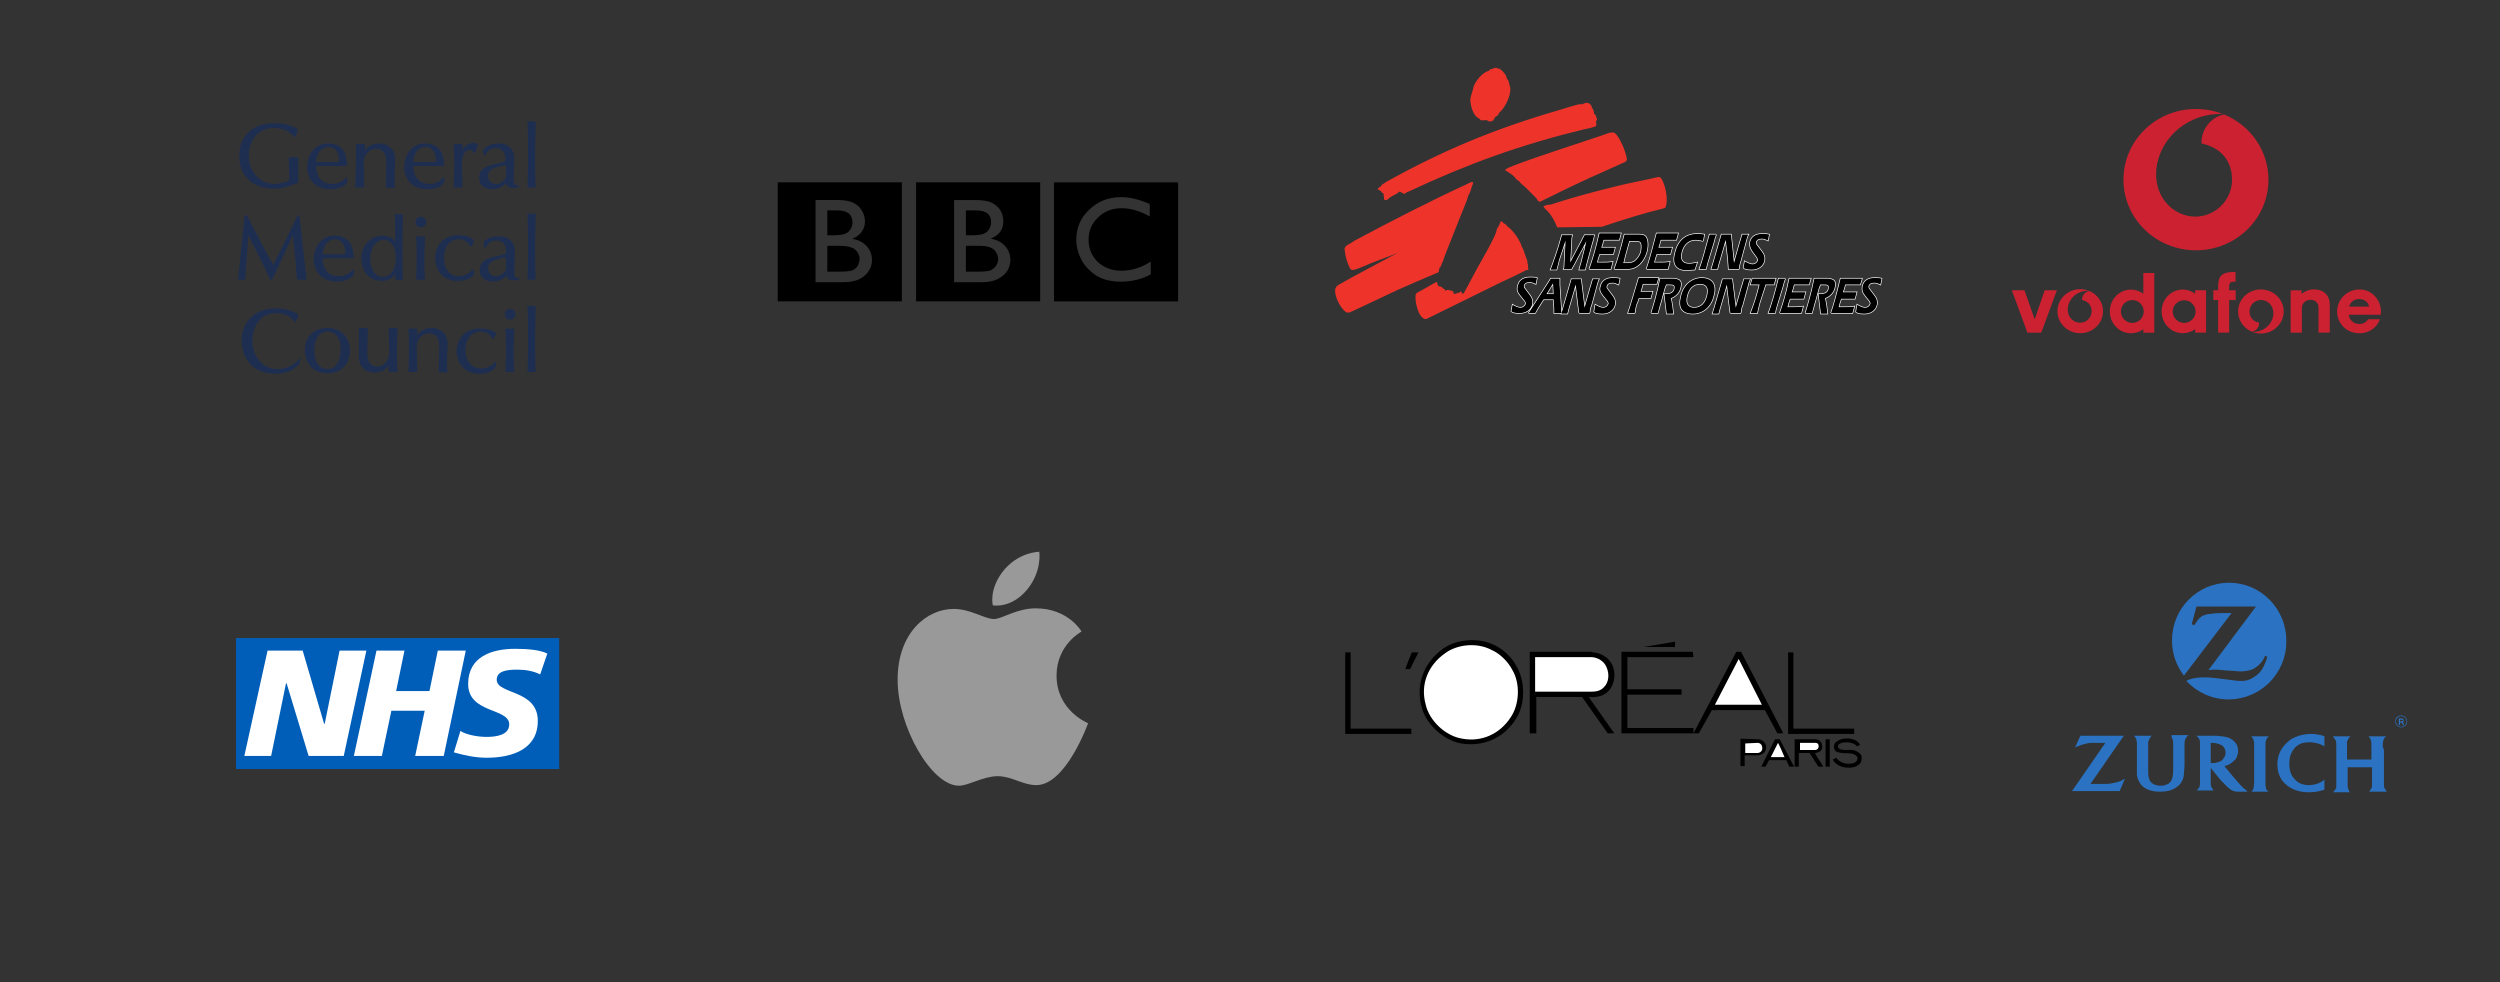 <?xml version="1.0" encoding="UTF-8"?>
<svg id="Layer_1" data-name="Layer 1" xmlns="http://www.w3.org/2000/svg" viewBox="0 0 420 165">
  <rect x="0" y="0" width="420" height="165" fill="#333333" stroke="none"/>
  <defs>
    <style>
      .cls-1, .cls-2, .cls-3, .cls-4, .cls-5, .cls-6, .cls-7, .cls-8, .cls-9, .cls-10 {
        stroke-width: 0px;
      }

      .cls-1, .cls-2, .cls-6, .cls-10 {
        fill-rule: evenodd;
      }

      .cls-1, .cls-7 {
        fill: #fff;
      }

      .cls-11 {
        stroke: #fff;
        stroke-miterlimit: 2.61;
        stroke-width: .22px;
      }

      .cls-11, .cls-3 {
        fill: none;
      }

      .cls-2 {
        fill: #cc2131;
      }

      .cls-4 {
        fill: #999;
      }

      .cls-5 {
        fill: #005eb8;
      }

      .cls-6 {
        fill: #000;
      }

      .cls-8 {
        fill: #1e2e51;
      }

      .cls-9 {
        fill: #2b73c2;
      }

      .cls-10 {
        fill: #ee342a;
      }
    </style>
  </defs>
  <g>
    <rect id="backgroundrect" class="cls-3" x="226" y="107.5" width="86.9" height="21.4"/>
    <g id="svg_1" data-name="svg 1">
      <path id="svg_2" data-name="svg 2" class="cls-6" d="M254.7,111.8c1.6,2.6,1.6,6.6-.1,9.1-2,3.1-5.4,4.6-9.1,4-2.9-.5-5.8-3.1-6.6-5.9-1.1-3.6.1-7.3,3.1-9.7,2.3-1.9,6.1-2.3,8.9-1,1.4.6,3,2,3.8,3.5h0ZM281.4,108.7h-5.3l5.3-.9h0v.9Z"/>
      <path id="svg_3" data-name="svg 3" class="cls-1" d="M254.1,112.6c1.3,2.2,1.2,5.7-.3,7.9-1.8,2.8-4.9,4.2-8.1,3.6-2.8-.4-5.6-3-6.2-5.8-.9-3.3.4-6.5,3.2-8.5,2.1-1.6,5.5-1.9,7.9-.6,1.4.6,2.8,2,3.5,3.4h0Z"/>
      <path id="svg_4" data-name="svg 4" class="cls-6" d="M226.9,122.4h10.2v.9h-11.1v-13.7h.9v12.8h0ZM236.9,112.4h-.8c.3-.9.7-1.9,1.1-2.8h1.1l-1.4,2.8h0ZM267.5,109.6c1.3,0,2.7.8,3.3,2,.7,1.3.5,3.2-.4,4.3-.9,1.1-2.2,1.3-3.5,1.2l4.3,6.1h-1.1l-4.3-6.1h-7.7v6.1h-1.1v-13.7h10.5v.1ZM284.5,110.4h-11.1v5.4h9.1v.9h-9.1v5.6h11.1v.9l7.2-13.7h.8l7.1,13.7h-1l-2.1-3.9h-8.9l-2.2,3.9h-13v-13.7h12l.1.9h0ZM301.3,122.4h10.2v.9h-11.1v-13.7h.9v12.8Z"/>
      <path id="svg_5" data-name="svg 5" class="cls-1" d="M267.5,110.4c1,.1,2,.7,2.4,1.7.5,1.1.4,2.5-.4,3.3-.6.7-1.4.8-2.2.8h-9.4v-5.8h9.6ZM288.1,118.4l4-7.7,3.9,7.7h-7.9Z"/>
      <path id="svg_6" data-name="svg 6" class="cls-6" d="M312.5,125.1l-.5.3c-.6-.7-1.7-.8-2.6-.6-.2.1-.6.2-.6.5,0,.1,0,.3.1.4.6.5,1.6.2,2.4.3.5.1,1.1.4,1.4.9.1.3.1.8-.1,1.2-.7,1-2.1,1-3.2.7-.6-.2-1.2-.6-1.5-1.2l.6-.3c.6.9,1.8,1.2,2.9.9.3-.1.5-.3.6-.5s.1-.5-.1-.7c-.6-.6-1.6-.4-2.5-.5-.5-.1-1-.1-1.2-.6-.2-.4-.1-.9.2-1.2.9-.8,2.4-.8,3.4-.3.3.2.5.4.7.7h0ZM295.4,124.2c.5,0,1,.4,1.2.8.2.5.1,1.1-.2,1.4-.4.4-.8.5-1.3.5h-2v1.8h-.7v-4.6l3,.1h0ZM301.4,128.8h-.8l-.5-1.1h-2.9l-.6,1.1h-.7l2.3-4.6h.8l2.4,4.6h0ZM305,124.2c.4,0,.8.2,1,.6.1.3.2.7.1,1-.2.5-.8.7-1.2.7.4.8,1,1.5,1.4,2.3h-.8l-1.5-2.3h-1.8v2.3h-.7v-4.6h3.5ZM307.4,128.8h-.7v-4.6h.7v4.6Z"/>
      <path id="svg_7" data-name="svg 7" class="cls-1" d="M295.3,124.8c.3,0,.6.2.7.5s.1.7-.1.9c-.2.2-.4.3-.6.3h-2.1v-1.6l2.1-.1h0ZM299.8,127.2h-2.3l1.2-2.4c.4.7.7,1.5,1.1,2.4h0ZM305,124.8c.2,0,.5.1.5.4.1.2,0,.4-.1.6-.2.2-.4.2-.6.2h-2.4v-1.2h2.6Z"/>
    </g>
  </g>
  <g>
    <path class="cls-9" d="M374.5,97.9c-5.3,0-9.6,4.3-9.6,9.7,0,2.2.7,4.2,2,5.9l8-10.5h-1.7c-.9,0-1.8.1-2.4.2-.4.1-.7.2-1,.4-.3.2-.7.7-1,1.2,0,.1-.1.1-.1.2l-.5-.1.8-3h10l-8,10.7c.5-.1.7-.1,1.1-.1.3,0,.8,0,1.5.1l1.4.1c.5,0,.9.1,1.3.1.7,0,1.2-.1,1.7-.2.4-.1.7-.3,1-.5.6-.4,1.1-1,1.4-1.6,0-.1.1-.2.1-.3l.4.1c-.1.5-.2.7-.4,1.2-.4,1-.9,1.6-1.6,2.1s-1.4.8-2.3.8h-.1c-.7,0-1.2-.1-2.8-.3-1.6-.2-2.4-.3-3.2-.3-.5,0-1,0-1.6.1-.7.1-1,.2-1.6.5,1.8,1.9,4.3,3.1,7.1,3.1,5.3,0,9.7-4.3,9.7-9.7.1-5.5-4.3-9.9-9.6-9.9"/>
    <path class="cls-9" d="M380.6,125.4c0-.6,0-.8.1-1,0-.1.1-.2.1-.3.1-.2.2-.2.4-.4h-3q.2.2.3.4c.1.1.1.2.1.3.1.2.1.4.1,1v6.1c0,.3-.1.7-.1.9,0,.1-.1.2-.1.3-.1.1-.1.2-.3.3h2.9c-.1-.1-.2-.2-.3-.3-.1-.1-.1-.2-.1-.3-.1-.2-.1-.5-.1-.8v-6.2"/>
    <path class="cls-9" d="M400.3,125.4c0-.4,0-.7.1-1,0-.1.1-.2.1-.3.1-.2.2-.2.4-.4h-3q.2.2.3.4c.1.1.1.2.1.3.1.2.1.5.1,1v2.2h-4.1v-2.8c0-.2,0-.3.1-.4.1-.2.2-.5.4-.6l.1-.1h-3q.2.2.3.4c.1.1.1.2.2.3.1.2.1.4.1,1v6.7c0,.1,0,.2-.1.4s-.2.4-.4.5c0,0,0,.1-.1.1h2.9c-.1-.1-.2-.2-.2-.3s-.1-.2-.1-.3c-.1-.2-.1-.4-.1-.8v-2.8h4.1v3.1c0,.1,0,.3-.1.4-.1.2-.2.3-.3.5l-.1.1h3c-.1-.1-.2-.2-.2-.3-.1-.1-.1-.2-.2-.3-.1-.2-.1-.4-.1-.8v-5.6l-.2-.6"/>
    <path class="cls-9" d="M373.2,127.8c-.3.2-.7.3-1.2.4h-.6v-3.4h.2c.5,0,.9.1,1.2.2.2.1.5.2.6.3.3.3.5.7.5,1.1s-.1.8-.4,1c.1.1-.1.2-.3.4h0ZM376.8,132.3c-.3-.3-.6-.6-1-1.1-.3-.3-.5-.6-.7-.8l-1.4-1.7q.2-.1.4-.1c.5-.2.8-.4,1.1-.7.4-.3.6-.6.7-1.1.1-.2.1-.5.1-.7,0-.6-.2-1.1-.6-1.5s-.9-.7-1.5-.8c-.4-.1-.8-.1-1.6-.2h-3.3q.2.2.3.3c.1.1.1.2.2.3.1.2.1.5.1,1v6.1c0,.4,0,.7-.1.9,0,.1-.1.2-.2.3s-.1.2-.3.3h2.9c-.1-.1-.2-.2-.2-.3-.1-.1-.1-.2-.2-.3-.1-.2-.1-.4-.1-.9v-2.3l1.7,2.1c.1.1.2.2.4.4.2.2.4.4.5.5.3.3.6.6,1,.8.3.1.5.2.9.2h1.7c-.1-.1-.2-.2-.3-.3-.3-.2-.4-.3-.5-.4"/>
    <path class="cls-9" d="M389.5,131.6c-.6.2-1.1.3-1.6.3-1,0-1.8-.3-2.4-1-.6-.6-.9-1.5-.9-2.6s.3-1.9.8-2.5c.2-.3.5-.5.8-.7.5-.3,1.1-.4,1.8-.4.6,0,1.1.1,1.7.3.3.1.5.2.8.4v-1.7c-.2-.1-.3-.1-.6-.2-.5-.1-1-.2-1.6-.2-1,0-1.9.2-2.6.5-.5.2-.9.4-1.3.8-1.1.9-1.8,2.2-1.8,3.8s.6,2.8,1.7,3.6c.9.7,2.1,1.1,3.5,1.1.9,0,1.7-.1,2.6-.4,0,0,.1,0,.1-.1v-1.6c-.2.1-.3.2-.4.3-.2.1-.4.2-.6.3"/>
    <path class="cls-9" d="M364.9,124c.1.1.1.2.1.3.1.2.1.4.1,1v3.5c0,.8,0,1.2-.1,1.6,0,.2-.1.5-.2.7-.2.4-.6.7-1.1.8-.2.1-.4.1-.7.1-.8,0-1.5-.3-1.8-.8-.2-.4-.3-.7-.3-1.7v-4.7c0-.2,0-.3.1-.4.1-.2.2-.5.4-.7l.1-.1h-3q.2.2.3.4c.1.1.1.2.1.3s.1.3.1.4v5.3c0,.7.3,1.2.6,1.7.7.9,1.8,1.3,3.3,1.3.7,0,1.4-.1,1.9-.3s1-.5,1.4-.9c.4-.5.7-1.1.7-1.8,0-.4.1-.9.1-1.6v-3.3c0-.4,0-.6.1-.8,0-.1.1-.3.2-.4.1-.2.2-.2.4-.4h-2.9q0,.4.1.5"/>
    <path class="cls-9" d="M354.8,131.6c-.4.1-.9.1-1.5.1h-2.1l5.6-8.1h-7.3l-.9,2c.3-.2.4-.2.7-.3.4-.2.9-.3,1.3-.4s.7-.1,1.3-.1h1.8l-5.6,8.1h8l.9-2.1c-.3.2-.4.2-.7.4-.5.2-1,.3-1.5.4"/>
    <path class="cls-9" d="M403.4,121.2h-.2v-.3h.2c.2,0,.3,0,.3.2,0,0-.1.1-.3.1ZM403.8,121c0-.3-.2-.3-.5-.3h-.3v1.1h.2v-.4h.3l.2.4h.2l-.2-.5c.1-.1.2-.2.1-.3"/>
    <path class="cls-9" d="M403.4,122.1c-.5,0-.9-.4-.9-.9s.4-.9.9-.9.9.4.9.9-.4.9-.9.9ZM403.4,120.2c-.6,0-1,.4-1,1s.5,1,1,1,1-.4,1-1-.5-1-1-1"/>
  </g>
  <g id="g234">
    <path id="path107" class="cls-8" d="M50.1,30.7c-1.1.4-2.4,1-4.1,1-3.5,0-5.8-2.1-5.8-5.5s2.3-5.5,5.8-5.5c2.1,0,3.3.5,4,1,0,.4-.1.8-.4,1.3h-.2c-.6-.8-1.7-1.5-3.4-1.5-2.7,0-4.2,2.1-4.2,4.7s1.8,4.7,4.3,4.7c.8,0,1.9-.3,2.5-.6,0-1.2-.1-3.2-.1-3.9h1.6c0,.9,0,3.7,0,4.3"/>
    <path id="path109" class="cls-8" d="M58.1,27.9h-5c.1,2.1,1.2,3,2.7,3,1.2,0,2-.6,2.3-1.1h.2c.1.3.1.7-.1,1-.2.4-1.2,1-2.7,1-2.8,0-3.9-2-3.9-3.7,0-2,1.2-4,3.5-4,2.8,0,3.2,2.2,3.2,3.7l-.2.1h0ZM55.2,24.7c-1,0-2,.8-2.1,2.5h3.8c.2-1.3-.4-2.5-1.7-2.5"/>
    <path id="path111" class="cls-8" d="M64.8,31.5c0-.7.1-3.7.1-4.3,0-1.3-.5-2.2-1.8-2.2-.7,0-2,.6-2,2.5,0,.4.1,3.5.1,4h-1.5c0-.9.1-3.8.1-4.2v-3.1h1.5v1.1c.4-.6,1.2-1.2,2.4-1.2,1.5,0,2.7,1,2.7,2.6,0,.6-.1,2.5-.1,2.8s0,1.8.1,2.1l-1.6-.1h0Z"/>
    <path id="path113" class="cls-8" d="M74.4,27.9h-5c.1,2.1,1.3,3,2.7,3,1.2,0,2-.6,2.3-1.1h.2c.1.3.1.7-.1,1-.2.4-1.2,1-2.7,1-2.8,0-3.9-2-3.9-3.7,0-2,1.2-4,3.5-4,2.8,0,3.2,2.2,3.2,3.7l-.2.1h0ZM71.5,24.7c-1,0-2,.8-2.1,2.5h3.8c.1-1.3-.4-2.5-1.7-2.5"/>
    <path id="path115" class="cls-8" d="M79.8,25.7h-.2c-.1-.3-.3-.5-.6-.5-.9,0-1.4.9-1.4,2.3,0,.4.1,3.5.1,4h-1.5c.1-.9.1-3.8.1-4.2s0-2.4-.1-3.1h1.5v1.1c.2-.6.9-1.3,1.9-1.3.3,0,.5.1.7.3-.1.4-.3.9-.5,1.4"/>
    <path id="path117" class="cls-8" d="M86.2,31.6c-.7,0-1-.3-1.2-.8-.6.6-1.3,1-2.3,1-1.6,0-2.2-1-2.2-1.9,0-2.3,2.6-2.1,4.4-2.8v-.6c0-1-.7-1.6-1.6-1.6s-1.5.5-1.8,1.2h-.2c-.2-.4-.2-1,0-1.1.6-.5,1.3-.9,2.5-.9,1.7,0,2.6,1.1,2.6,2.4,0,.6-.1,3.2-.1,3.7,0,.6.2.9.4.9s.3,0,.4-.1v.5c-.1,0-.6.1-.9.1M85,27.7c-1.5.4-3,.5-3,1.9,0,.8.6,1.3,1.3,1.3.6,0,1.1-.3,1.7-1,0,.1,0-2.2,0-2.2Z"/>
    <path id="path119" class="cls-8" d="M88.6,31.5c.1-.9.1-5.3.1-5.8s0-4.6-.1-5.3h1.4c0,.7-.1,4.8-.1,5.3s0,4.9.1,5.8h-1.4Z"/>
    <path id="path121" class="cls-8" d="M49.9,47c-.2-2.7-.4-4.9-.7-7.5-1.2,2.7-2.2,4.9-3.5,7.5h-.3c-1.2-2.6-2.4-5-3.7-7.5-.1,1.6-.3,4.9-.5,7.5h-1.2c.4-3.7.7-7.1,1.1-10.8h.4c1.4,2.7,2.8,5.5,4.4,8.3,1.4-2.7,2.6-5.3,4.1-8.3h.3c.4,3.6.8,7.1,1.2,10.8h-1.6Z"/>
    <path id="path123" class="cls-8" d="M59.2,43.4h-5c.1,2.2,1.2,3,2.7,3,1.2,0,2-.6,2.3-1.1h.2c.1.3.1.7-.1,1-.2.4-1.2,1-2.7,1-2.8,0-3.9-2-3.9-3.7,0-2,1.2-4,3.5-4,2.8,0,3.2,2.2,3.2,3.7l-.2.1h0ZM56.3,40.2c-1,0-2,.8-2.1,2.5h3.8c.1-1.3-.5-2.5-1.7-2.5"/>
    <path id="path125" class="cls-8" d="M66.4,47v-1c-.5.8-1.3,1.2-2.2,1.2-2.7,0-3.5-2.3-3.5-3.8,0-1.9,1.3-3.8,3.6-3.8,1.1,0,1.8.5,2.1,1,0-1.3,0-4-.1-4.6h1.4c0,.7-.1,4.8-.1,5.3s0,4.9.1,5.8l-1.3-.1h0ZM64.4,40.3c-1.1,0-2.2,1.2-2.2,3.1,0,1.7.7,3.1,2.1,3.1,1.5,0,2.2-1.5,2.2-3.1,0-2.2-.9-3.1-2.1-3.1"/>
    <path id="path127" class="cls-8" d="M70.7,38.2c-.5,0-.9-.4-.9-.9s.4-.9.9-.9.9.4.9.9-.4.9-.9.9M69.9,47c.1-.9.1-3.8.1-4.2s0-2.4-.1-3.1h1.5c0,.7-.1,2.6-.1,3.1s0,3.3.1,4.2c.1,0-1.5,0-1.5,0Z"/>
    <path id="path129" class="cls-8" d="M79.6,46.2c-.2.4-1.2,1-2.7,1-2.9,0-3.8-2.3-3.8-3.8,0-2.3,1.6-3.9,4-3.9,1,0,1.8.3,2.5.8,0,.4-.1.7-.4,1.1h-.2c-.3-.6-.9-1.2-1.9-1.2-1.5,0-2.5,1.2-2.5,3.1,0,2,1,3.1,2.5,3.1,1.1,0,2-.7,2.2-1.1h.2c.2.3.2.7.1.9"/>
    <path id="path131" class="cls-8" d="M86.2,47.1c-.7,0-1-.3-1.1-.8-.6.6-1.3,1-2.3,1-1.6,0-2.2-1-2.2-1.9,0-2.3,2.6-2.1,4.4-2.8v-.6c0-1-.7-1.6-1.6-1.6s-1.5.5-1.8,1.2h-.2c-.2-.3-.2-1,0-1.1.6-.5,1.3-.8,2.5-.8,1.7,0,2.6,1.1,2.6,2.4,0,.6-.1,3.2-.1,3.7,0,.6.2.9.4.9s.3,0,.4-.1v.5c-.2-.1-.7,0-1,0M85,43.2c-1.5.4-3,.5-3,1.9,0,.8.6,1.3,1.3,1.3.6,0,1.1-.3,1.7-1,0,.1,0-2.2,0-2.2Z"/>
    <path id="path133" class="cls-8" d="M88.6,47c.1-.9.1-5.3.1-5.8s0-4.6-.1-5.3h1.4c0,.7-.1,4.8-.1,5.3s0,4.9.1,5.8h-1.4Z"/>
    <path id="path135" class="cls-8" d="M50.3,61.1c-.5.7-1.9,1.7-3.9,1.7-4.6,0-5.8-3.3-5.8-5.5,0-3.7,2.7-5.5,5.7-5.5,2,0,3.1.6,3.8,1,0,.4-.2.9-.4,1.3h-.2c-.6-.9-1.7-1.5-3.1-1.5-2.7,0-4,2.3-4,4.7,0,2.1,1.3,4.7,4.3,4.7,1.7,0,3.2-1.1,3.6-1.8h.2c-.1.1-.1.7-.2.9"/>
    <path id="path137" class="cls-8" d="M55,62.7c-2.9,0-3.8-2.3-3.8-3.8,0-2.1,1.3-3.8,3.8-3.8s3.8,1.8,3.8,3.8c0,1.5-.8,3.8-3.8,3.8M55,55.7c-1.5,0-2.2,1.5-2.2,3.1,0,1.8.7,3.2,2.2,3.2s2.2-1.4,2.2-3.2c.1-1.6-.6-3.1-2.2-3.1"/>
    <path id="path139" class="cls-8" d="M66.7,59.4c0,.5,0,2.4.1,3.1h-1.5v-1.1c-.4.6-1.2,1.2-2.4,1.2-1.5,0-2.6-1-2.6-2.6v-4.9h1.5c0,.7-.1,3.7-.1,4.3,0,1.3.5,2.2,1.7,2.2.7,0,2-.6,2-2.5,0-.4-.1-3.5-.1-4h1.5c-.1,1-.1,3.9-.1,4.3"/>
    <path id="path141" class="cls-8" d="M73.7,62.5c0-.7.1-3.7.1-4.3,0-1.3-.5-2.2-1.8-2.2-.7,0-2,.6-2,2.5,0,.4.1,3.5.1,4h-1.5c.1-.9.1-3.8.1-4.2s0-2.4-.1-3.1h1.5v1.1c.4-.6,1.2-1.2,2.4-1.2,1.5,0,2.7,1,2.7,2.6,0,.6-.1,2.5-.1,2.8s0,1.8.1,2.1l-1.5-.1h0Z"/>
    <path id="path143" class="cls-8" d="M82.9,56.9h-.2c-.3-.6-1-1.2-1.9-1.2-1.5,0-2.6,1.2-2.6,3.1,0,2.1,1.3,3.1,2.6,3.1,1.1,0,2-.5,2.3-1.1h.2c.1.3,0,.7-.1,1-.2.2-.9,1-2.7,1-2.6,0-3.8-2-3.8-3.8,0-1.5.9-3.8,4-3.8,1.4,0,2.1.3,2.7.8-.1.2-.2.5-.5.9"/>
    <path id="path145" class="cls-8" d="M85.7,53.7c-.5,0-.9-.4-.9-.9s.4-.9.9-.9.9.4.9.9-.4.9-.9.9M84.9,62.5c.1-.9.1-3.8.1-4.2s0-2.4-.1-3.1h1.5c0,.7-.1,2.6-.1,3.1s0,3.3.1,4.2h-1.5Z"/>
    <path id="path147" class="cls-8" d="M88.6,62.5c.1-.9.1-5.3.1-5.8s0-4.6-.1-5.3h1.4c0,.7-.1,4.8-.1,5.3s0,4.9.1,5.8h-1.4Z"/>
  </g>
  <g id="g2172">
    <path id="path7" class="cls-10" d="M256.81,45.3l-.1-.2v-.6s-.1-.2-.1-.3v-.3l-.5-1.4-.2-.6s-.3-.5-.3-.6c-.3-1-1.4-2.6-2.4-3.3,0,0-.3-.4-.4-.4s-.2-.1-.3-.2c-.1-.1-.1-.2-.3-.2h-.1s-.3.8-.4.9c-.1.1-.1.2-.2.3,0,.1-.1.2-.1.4-.3,1.2-2.6,5.1-3.2,6.2l-2.2,4.1c-.4.6-.4,0-.5-.1-.2-.1-.1.1-.3.1-.1.1-.5.2-.6.2,0,0-.2.1-.3.1s-.1,0-.1-.1v-.2q0-.1,0-.1h-.1q-.1,0-.1-.1c-.1-.1-.8-.2-.9-.2s-.3.2-.4.1v-.2c0-.1-.1-.1-.1-.1h-.2q0-.1-.1-.2l-.2-.1c-.1,0-.1-.1-.1-.1h-.3c-.1,0-.1-.2-.2-.3,0-.1-.1-.4-.1-.4h-.1c-.1,0-.2,0-.2.1-.1,0-2.8,1.6-2.9,1.6-.3.2-.4.3-.4.6-.1.9.4,3.6,1.6,3.9.2,0,.3,0,.4-.1l12.4-6.1c.4-.2,4.1-1.9,4.1-2,.3,0,.5-.1.5-.1h0ZM234.81,42.5h0q0,.1,0,0c-.1,0-7.1,3.8-7.7,4.1l-2.3,1.3c-.3.2-.4.4-.5.7-.1,1,.5,2.3,1.1,3.1.2.2.5.7.9.8h.4c.1,0,7.2-3.4,8.1-3.8,2.3-1,4.3-1.9,6.7-2.9.1,0,.2-.1.2-.2s.1-.4.1-.5.1-.2.2-.3c.1-.1.2-.6.4-.9,0-.1.1-.2.1-.3.1-.2.1-.4.2-.6l2.5-6.3,1.2-3c.2-.6.2-.8.5-1.3.1-.1.4-1.3.5-1.4,0-.2.2-.4,0-.4h-.3c-.2.1-.4.2-.6.3-6.7,3.1-12.3,6-18.9,9.5-.4.3-.8.5-1.3.8-.3.2-.5.5-.4.8.1,1.1.4,2.1.9,3.1.2.3.4.3.8.2.1,0,1.9-.7,2.5-1l4.7-1.8c-.1,0,0,0,0,0h0ZM259.31,34.7c0,.1.2.3.3.4.2.2.4.4.5.5.7.8,1.1,1.6,1.5,2.6,0,0,7.4-.1,7.5-.1,3.6-1.2,6.7-2.2,10.4-3.1.2-.1.3-.1.3-.2.5-1.2,0-3.7-.7-4.8-.2-.3-.4-.3-.8-.2-.7.2-5.3,1.1-6.4,1.4-4.1,1-7.5,1.9-11.5,3.2-.3-.1-1.1.2-1.1.3h0ZM252.91,28.5c0,.1,0,.2.1.2s1.1.7,1.2.8q.1.1.2.2c.3.3.3.5.6.6.3.2.2.1.4.4.1.1.5.5.6.5.1.1.1.2.2.2l1.9,1.9c.1.2.3.6.6.6,0,0,4.7-2.3,4.9-2.4,1.2-.6,2.2-1,3.4-1.6,1.9-.8,5.5-2.5,5.8-2.6s.5-.2.5-.6c-.1-1-1.2-3.8-2.1-4.4-.2-.1-.5,0-.8,0-2.4.9-17.3,5.6-17.5,6.2h0ZM268.11,20.5l.2-.5h0c0-.1-.1-.1-.1-.2s-.1-.3-.1-.3v-.1c-.1-.1-.2-.2-.3-.3,0,0-.1-.5-.1-.6l-.1-.1h0s0-.2-.1-.2c0,0-.1,0-.1-.1v-.3c-.1-.1-.2-.1-.2-.2-.1-.2-.5-.4-.8-.3-.1,0-.4.1-.5.2h-.3q-.3,0-.7.1c-.1,0-2.6.8-3,.9-10.7,3.1-19.4,6.7-29.1,12.1-.1.1-.4.3-.6.4s-.1.2-.2.3l-.2.1s-.3.2-.3.3c0,0-.1.1,0,.2h.2q.1,0,.1.1t.2.1s.1.3.2.3.1,0,.2.1h0s.1.6.1.7c0,0,0,.4.1.4h.3c.3-.1.3-.2.7-.5l.9-.5c.1,0,.2-.1.2-.1l.1-.1q.1-.1.3-.2.1,0,.3.1c.3.2.5.4.8.1.1-.1.3-.2.4-.2,10-4.7,18.9-7.9,29.6-10.5.2,0,1.8-.4,1.9-.5.1-.1.1-.3,0-.7h0ZM247.01,16.7c0,.9.4,2.6,1.3,3.1.1.1.2.1.3.2s.1.2.2.2h.8c.1,0,.2-.1.2,0,.1,0,0,0,.1.1s.3.1.4.1c.3,0,.6-.1.7-.4,0-.1.2-.4.4-.5q.1,0,.2-.1c.1-.1.2-.3.2-.4,0,0,.3-.3.4-.4.7-.7,1.7-2.7,1.5-3.9-.1-.2-.2-1.1-.4-1.3-.1-.1-.2-.2-.2-.3v-.1c-.1-.5-1-1.5-1.4-1.5h-.1l-.2-.1h-.3c-.2.1-.4.2-.6.2q-.1,0-.2.1-.1.1-.2.2s-.2.1-.3.1c-.9.4-1.8,1.5-2.2,2.4-.1.5-.6,2-.6,2.3h0Z"/>
    <path id="path9" class="cls-11" d="M264.41,44.5l2.1-4c-.1.3-.1.6-.2.9l-.1.5-.6,2.4c-.1.3-.2.6-.3,1h1c.1-.4.1-.7.2-.9,0-.1.1-.3.1-.4l.9-3.3c.1-.2.2-.6.3-1.2h-1.6c-.1.3-.3.5-.4.8l-2,3.8.2-4s0-.2.1-.6h-1.7c-.7,2.6-1.4,4.5-1.9,5.8h1c.2-.7.3-1.2.4-1.6l1.1-3.3-.2,4.2c0,.2,0,.4-.1.6h1.3c.1-.2.2-.4.4-.7h0ZM267.01,45.2h3.6l.3-1.2c-.6.1-1.2.1-1.9.1h-.7v-.1c.1-.2.1-.5.2-.7l.2-.6h2.3l.3-1.1h-2.3l.2-.6c.1-.3.1-.5.2-.7h2.6l.3-1.1h-3.6c-.6,2.7-1.2,4.6-1.7,6h0ZM271.21,45.2h2.2c1.6,0,2.8-1.2,3.3-3.1.2-1,.1-1.8-.2-2.3-.3-.4-.8-.4-1.4-.4h-2.2c-.6,2.5-1.2,4.5-1.7,5.8h0ZM272.71,44.2l.1-.3c.1-.3.1-.6.2-.9l.7-2.5h.9c.5,0,.8,0,1,.2.2.3.2.8.1,1.5-.2.8-.6,1.3-1.1,1.7-.5.3-.9.3-1.4.3h-.5ZM276.61,45.2h3.6l.3-1.2c-.6.1-1.2.1-1.9.1h-.7v-.1c.1-.2.1-.5.2-.7l.2-.6h2.3l.3-1.1h-2.3l.2-.6c.1-.3.1-.5.2-.7h2.6l.3-1.1h-3.6c-.7,2.7-1.2,4.6-1.7,6h0ZM286.11,40.5l.2-1.1c-.5-.1-.9-.1-1.2-.1-1.9,0-3.2,1.1-3.7,3.2-.5,1.9.2,2.9,2,2.9.4,0,.9-.1,1.3-.1l.4-1.2c-.5.1-.9.2-1.3.2-1.2,0-1.6-.7-1.3-1.9.3-1.3,1.2-2.1,2.3-2.1.6,0,1,.1,1.3.2h0ZM288.31,39.4h-1.1c-.7,2.5-1.2,4.5-1.7,5.8h1.1c.1-.3.1-.6.2-.8,0-.2.1-.3.1-.4l1-3.3c.1-.4.2-.8.4-1.3h0ZM290.41,45.2h1.7c.1-.2.1-.5.1-.6.1-.3.1-.5.2-.7l.9-3.3c.1-.4.2-.8.4-1.2h-1c0,.1-.1.2-.1.3-.1.4-.2.7-.3,1l-1,3.5-.5-4.8h-1.6c-.8,2.7-1.3,4.6-1.7,5.8h1c.1-.5.3-1.1.5-1.8l.9-3.1.4,3.3c0,.6.1,1.1.1,1.6h0ZM294.41,42.2l.8,1.1c.1.2.2.4.1.5-.1.3-.4.6-.9.6-.3,0-.8-.2-1.3-.5l-.2,1.1c.2.2.7.3,1.4.3,1.1,0,1.9-.6,2.1-1.5.1-.5,0-1-.4-1.5l-.9-1.2c-.1-.1-.1-.2-.1-.4.1-.4.4-.6,1-.6.3,0,.6.1,1,.3l.2-1c-.4-.1-.8-.1-1.2-.1-1.1,0-1.8.5-2,1.4-.1.6.1,1,.4,1.5h0ZM255.41,49.6l.8,1c.1.2.2.4.1.5-.1.3-.4.6-.9.6-.3,0-.8-.2-1.3-.5l-.2,1.1c.2.2.7.3,1.4.3,1.1,0,1.9-.6,2.1-1.5.1-.5,0-1-.4-1.5l-.9-1.2c-.1-.1-.1-.2-.1-.4.1-.4.4-.6,1-.6.3,0,.6.1,1,.3l.2-1c-.4-.1-.8-.1-1.2-.1-1.1,0-1.8.5-2,1.4-.2.7,0,1.1.4,1.6h0ZM256.81,52.6h1.1c.2-.3.3-.6.5-.9l.9-1.4h1.7l.1,1.6v.7h1.2l-.3-4.8v-1h-1.5c-.1.3-.3.5-.4.7l-3.3,5.1h0ZM260.91,47.6l.1,1.8h-1.2l1.1-1.8h0ZM265.31,52.6h1.7c.1-.2.1-.5.1-.6.1-.3.1-.5.2-.6l.9-3.3c.1-.4.2-.8.4-1.2h-1c0,.1-.1.2-.1.3-.1.4-.2.7-.3,1l-1,3.5-.6-4.8h-1.6c-.8,2.7-1.3,4.6-1.7,5.8h1c.1-.5.3-1.1.5-1.8l.9-3.1.4,3.3c.1.5.1,1,.2,1.5h0ZM269.31,49.6l.8,1c.1.2.2.4.1.5-.1.3-.4.6-.9.6-.3,0-.8-.2-1.3-.5l-.2,1.2c.2.2.7.3,1.4.3,1.1,0,1.9-.6,2.1-1.5.1-.5,0-1-.4-1.5l-.9-1.2c-.1-.1-.1-.2-.1-.4.1-.4.4-.6,1-.6.3,0,.6.1,1,.3l.2-1c-.4-.1-.8-.1-1.2-.1-1.1,0-1.8.5-2,1.4-.2.6,0,1,.4,1.5h0ZM273.51,52.6h1.1c.1-.2.1-.4.1-.6.1-.5.2-.9.4-1.3l.2-.6h2l.3-1.1h-2l.2-.6c.1-.3.1-.5.2-.7h2.3l.3-1h-3.3c-.8,2.6-1.3,4.5-1.8,5.9h0ZM277.41,52.6h1.1c.3-1,.4-1.6.5-1.8l.6-2.2c.1-.3.2-.6.3-.8h.6c.7,0,.9.1.8.7-.1.6-.6.9-1.3.9h-.4l.4,3.3h1.1c-.1-.9-.2-1.7-.4-2.6.8-.3,1.4-.9,1.6-1.7.2-.7.1-1.2-.3-1.4-.2-.1-.5-.2-.9-.2h-2.2c-.5,2.6-1.1,4.5-1.5,5.8h0ZM284.41,52.7c1.7,0,3.1-1.2,3.5-3.1.5-1.8-.3-2.9-2-2.9s-3.1,1.2-3.5,3.1c-.5,1.9.2,2.9,2,2.9h0ZM283.41,49.8c.3-1.4,1.1-2.1,2.2-2.1s1.5.7,1.2,1.9c-.3,1.4-1.1,2.1-2.2,2.1-1,0-1.5-.7-1.2-1.9h0ZM290.71,52.6h1.7c.1-.2.1-.5.1-.6.1-.3.1-.5.2-.6l.9-3.3c.1-.4.2-.8.4-1.2h-1c0,.1-.1.2-.1.3-.1.4-.2.7-.3,1l-1,3.5-.6-4.8h-1.6c-.8,2.7-1.3,4.6-1.7,5.8h1c.1-.5.3-1.1.5-1.8l.9-3.1.4,3.3c.1.5.1,1,.2,1.5h0ZM296.61,47.8h1.4l.3-1h-3.9l-.3,1h1.5c-.4,1.7-.9,3.3-1.5,4.8h1.1c0-.2.1-.3.1-.5.1-.4.2-.8.3-1.2l1-3.1h0ZM299.91,46.8h-1.1c-.6,2.5-1.2,4.5-1.7,5.8h1.1c.1-.3.1-.6.2-.8,0-.2.1-.3.1-.4l1-3.3c.1-.4.2-.8.4-1.3h0ZM299.01,52.6h3.6l.3-1.1c-.6.1-1.2.1-1.9.1h-.7v-.1c.1-.2.1-.5.2-.7l.2-.6h2.3l.3-1.1h-2.3l.2-.6c.1-.3.1-.5.2-.7h2.5l.3-1h-3.6c-.5,2.5-1.1,4.4-1.6,5.8h0ZM303.31,52.6h1.1c.3-1,.4-1.6.5-1.8l.6-2.2c.1-.3.2-.6.3-.8h.6c.7,0,.9.1.8.7-.1.6-.6.9-1.3.9h-.4l.4,3.3h1.1c-.1-.9-.2-1.7-.4-2.6.8-.3,1.4-.9,1.6-1.7.2-.7.1-1.2-.3-1.4-.2-.1-.5-.2-.9-.2h-2.2c-.5,2.6-1.1,4.5-1.5,5.8h0ZM307.61,52.6h3.6l.3-1.1c-.6.1-1.2.1-1.9.1h-.7v-.1c.1-.2.1-.5.2-.7l.2-.6h2.3l.3-1.1h-2.3l.2-.6c.1-.3.1-.5.2-.7h2.5l.3-1h-3.6c-.6,2.5-1.1,4.4-1.6,5.8h0ZM313.31,49.6l.8,1c.1.2.2.4.1.5-.1.3-.4.6-.9.6-.3,0-.8-.2-1.3-.5l-.2,1.2c.2.2.7.3,1.4.3,1.1,0,1.9-.6,2.1-1.5.1-.5,0-1-.4-1.5l-.9-1.2c-.1-.1-.1-.2-.1-.4.1-.4.4-.6,1-.6.3,0,.6.1,1,.3l.2-1c-.4-.1-.8-.1-1.2-.1-1.1,0-1.8.5-2,1.4-.1.6,0,1,.4,1.5h0Z"/>
    <path id="path11" class="cls-6" d="M256.81,52.6h1.1c.2-.3.3-.6.5-.9l.9-1.4h1.7l.1,1.6v.7h1.2l-.3-4.8v-1h-1.5c-.1.3-.3.5-.4.7l-3.3,5.1h0ZM260.91,47.6l.1,1.8h-1.2l1.1-1.8h0ZM264.41,44.5l2.1-4c-.1.3-.1.6-.2.9l-.1.5-.6,2.4c-.1.3-.2.6-.3,1h1c.1-.4.1-.7.2-.9,0-.1.1-.3.1-.4l.9-3.3c.1-.2.2-.6.3-1.2h-1.6c-.1.3-.3.5-.4.8l-2,3.8.2-4s0-.2.1-.6h-1.7c-.7,2.6-1.4,4.5-1.9,5.8h1c.2-.7.3-1.2.4-1.6l1.1-3.3-.2,4.2c0,.2,0,.4-.1.6h1.3c.1-.2.2-.4.4-.7h0ZM267.01,45.2h3.6l.3-1.2c-.6.1-1.2.1-1.9.1h-.7v-.1c.1-.2.1-.5.2-.7l.2-.6h2.3l.3-1.1h-2.3l.2-.6c.1-.3.1-.5.2-.7h2.6l.3-1.1h-3.6c-.6,2.7-1.2,4.6-1.7,6h0ZM271.21,45.2h2.2c1.6,0,2.8-1.2,3.3-3.1.2-1,.1-1.8-.2-2.3-.3-.4-.8-.4-1.4-.4h-2.2c-.6,2.5-1.2,4.5-1.7,5.8h0ZM272.71,44.2l.1-.3c.1-.3.1-.6.2-.9l.7-2.5h.9c.5,0,.8,0,1,.2.2.3.2.8.1,1.5-.2.8-.6,1.3-1.1,1.7-.5.3-.9.3-1.4.3h-.5ZM276.61,45.2h3.6l.3-1.2c-.6.1-1.2.1-1.9.1h-.7v-.1c.1-.2.1-.5.2-.7l.2-.6h2.3l.3-1.1h-2.3l.2-.6c.1-.3.1-.5.2-.7h2.6l.3-1.1h-3.6c-.7,2.7-1.2,4.6-1.7,6h0ZM286.11,40.5l.2-1.1c-.5-.1-.9-.1-1.2-.1-1.9,0-3.2,1.1-3.7,3.2-.5,1.9.2,2.9,2,2.9.4,0,.9-.1,1.3-.1l.4-1.2c-.5.1-.9.2-1.3.2-1.2,0-1.6-.7-1.3-1.9.3-1.3,1.2-2.1,2.3-2.1.6,0,1,.1,1.3.2h0ZM288.31,39.4h-1.1c-.7,2.5-1.2,4.5-1.7,5.8h1.1c.1-.3.1-.6.2-.8,0-.2.1-.3.1-.4l1-3.3c.1-.4.2-.8.4-1.3h0ZM290.41,45.2h1.7c.1-.2.1-.5.1-.6.1-.3.1-.5.2-.7l.9-3.3c.1-.4.2-.8.4-1.2h-1c0,.1-.1.2-.1.3-.1.4-.2.7-.3,1l-1,3.5-.5-4.8h-1.6c-.8,2.7-1.3,4.6-1.7,5.8h1c.1-.5.3-1.1.5-1.8l.9-3.1.4,3.3c0,.6.1,1.1.1,1.6h0ZM294.41,42.2l.8,1.1c.1.2.2.4.1.5-.1.3-.4.6-.9.6-.3,0-.8-.2-1.3-.5l-.2,1.1c.2.2.7.3,1.4.3,1.1,0,1.9-.6,2.1-1.5.1-.5,0-1-.4-1.5l-.9-1.2c-.1-.1-.1-.2-.1-.4.1-.4.4-.6,1-.6.3,0,.6.1,1,.3l.2-1c-.4-.1-.8-.1-1.2-.1-1.1,0-1.8.5-2,1.4-.1.6.1,1,.4,1.5h0ZM255.41,49.6l.8,1c.1.2.2.4.1.5-.1.3-.4.6-.9.6-.3,0-.8-.2-1.3-.5l-.2,1.1c.2.2.7.3,1.4.3,1.1,0,1.9-.6,2.1-1.5.1-.5,0-1-.4-1.5l-.9-1.2c-.1-.1-.1-.2-.1-.4.1-.4.4-.6,1-.6.3,0,.6.1,1,.3l.2-1c-.4-.1-.8-.1-1.2-.1-1.1,0-1.8.5-2,1.4-.2.7,0,1.1.4,1.6h0ZM265.31,52.6h1.7c.1-.2.1-.5.1-.6.1-.3.1-.5.2-.6l.9-3.3c.1-.4.2-.8.4-1.2h-1c0,.1-.1.2-.1.3-.1.4-.2.7-.3,1l-1,3.5-.6-4.8h-1.6c-.8,2.7-1.3,4.6-1.7,5.8h1c.1-.5.3-1.1.5-1.8l.9-3.1.4,3.3c.1.5.1,1,.2,1.5h0ZM269.31,49.6l.8,1c.1.2.2.4.1.5-.1.3-.4.6-.9.6-.3,0-.8-.2-1.3-.5l-.2,1.2c.2.2.7.3,1.4.3,1.1,0,1.9-.6,2.1-1.5.1-.5,0-1-.4-1.5l-.9-1.2c-.1-.1-.1-.2-.1-.4.1-.4.4-.6,1-.6.3,0,.6.1,1,.3l.2-1c-.4-.1-.8-.1-1.2-.1-1.1,0-1.8.5-2,1.4-.2.6,0,1,.4,1.5h0ZM273.51,52.6h1.1c.1-.2.1-.4.1-.6.1-.5.2-.9.4-1.3l.2-.6h2l.3-1.1h-2l.2-.6c.1-.3.1-.5.2-.7h2.3l.3-1h-3.3c-.8,2.6-1.3,4.5-1.8,5.9h0ZM277.41,52.6h1.1c.3-1,.4-1.6.5-1.8l.6-2.2c.1-.3.2-.6.3-.8h.6c.7,0,.9.1.8.7-.1.6-.6.9-1.3.9h-.4l.4,3.3h1.1c-.1-.9-.2-1.7-.4-2.6.8-.3,1.4-.9,1.6-1.7.2-.7.1-1.2-.3-1.4-.2-.1-.5-.2-.9-.2h-2.2c-.5,2.6-1.1,4.5-1.5,5.8h0ZM284.41,52.7c1.7,0,3.1-1.2,3.5-3.1.5-1.8-.3-2.9-2-2.9s-3.1,1.2-3.5,3.1c-.5,1.9.2,2.9,2,2.9h0ZM283.41,49.8c.3-1.4,1.1-2.1,2.2-2.1s1.5.7,1.2,1.9c-.3,1.4-1.1,2.1-2.2,2.1-1,0-1.5-.7-1.2-1.9h0ZM290.71,52.6h1.7c.1-.2.1-.5.1-.6.1-.3.1-.5.2-.6l.9-3.3c.1-.4.2-.8.4-1.2h-1c0,.1-.1.2-.1.3-.1.4-.2.7-.3,1l-1,3.5-.6-4.8h-1.6c-.8,2.7-1.3,4.6-1.7,5.8h1c.1-.5.3-1.1.5-1.8l.9-3.1.4,3.3c.1.5.1,1,.2,1.5h0ZM296.61,47.8h1.4l.3-1h-3.9l-.3,1h1.5c-.4,1.7-.9,3.3-1.5,4.8h1.1c0-.2.1-.3.1-.5.1-.4.2-.8.3-1.2l1-3.1h0ZM299.91,46.8h-1.1c-.6,2.5-1.2,4.5-1.7,5.8h1.1c.1-.3.1-.6.2-.8,0-.2.1-.3.1-.4l1-3.3c.1-.4.2-.8.4-1.3h0ZM299.01,52.6h3.6l.3-1.1c-.6.1-1.2.1-1.9.1h-.7v-.1c.1-.2.1-.5.2-.7l.2-.6h2.3l.3-1.1h-2.3l.2-.6c.1-.3.1-.5.2-.7h2.5l.3-1h-3.6c-.5,2.5-1.1,4.4-1.6,5.8h0ZM303.31,52.6h1.1c.3-1,.4-1.6.5-1.8l.6-2.2c.1-.3.2-.6.3-.8h.6c.7,0,.9.1.8.7-.1.6-.6.9-1.3.9h-.4l.4,3.3h1.1c-.1-.9-.2-1.7-.4-2.6.8-.3,1.4-.9,1.6-1.7.2-.7.1-1.2-.3-1.4-.2-.1-.5-.2-.9-.2h-2.2c-.5,2.6-1.1,4.5-1.5,5.8h0ZM307.61,52.6h3.6l.3-1.1c-.6.1-1.2.1-1.9.1h-.7v-.1c.1-.2.1-.5.2-.7l.2-.6h2.3l.3-1.1h-2.3l.2-.6c.1-.3.1-.5.2-.7h2.5l.3-1h-3.6c-.6,2.5-1.1,4.4-1.6,5.8h0ZM313.31,49.6l.8,1c.1.2.2.4.1.5-.1.3-.4.6-.9.6-.3,0-.8-.2-1.3-.5l-.2,1.2c.2.2.7.3,1.4.3,1.1,0,1.9-.6,2.1-1.5.1-.5,0-1-.4-1.5l-.9-1.2c-.1-.1-.1-.2-.1-.4.1-.4.4-.6,1-.6.3,0,.6.1,1,.3l.2-1c-.4-.1-.8-.1-1.2-.1-1.1,0-1.8.5-2,1.4-.1.6,0,1,.4,1.5h0Z"/>
  </g>
  <g>
    <rect class="cls-5" x="39.65" y="107.2" width="54.3" height="22"/>
    <g>
      <path class="cls-7" d="M44.95,109.3h5.9l3.6,12.3h.1l2.5-12.3h4.5l-3.8,17.7h-5.9l-3.7-12.2h-.1l-2.5,12.2h-4.5l3.9-17.7h0Z"/>
      <path class="cls-7" d="M63.25,109.3h4.7l-1.4,6.8h5.6l1.4-6.8h4.7l-3.7,17.7h-4.8l1.6-7.6h-5.6l-1.6,7.6h-4.7l3.8-17.7h0Z"/>
      <path class="cls-7" d="M90.75,113.3c-1.2-.6-2.5-.8-3.9-.8-1.9,0-3.4.3-3.4,1.7,0,2.5,6.9,1.6,6.9,6.9,0,4.9-4.5,6.2-8.6,6.2-1.9,0-3.7-.4-5.5-.9l1.1-3.6c.9.6,2.8,1,4.4,1s3.8-.3,3.8-2.1c0-2.8-6.9-1.8-6.9-6.8,0-4.6,4-5.9,7.9-5.9,2.2,0,4.2.2,5.4.8l-1.2,3.5h0Z"/>
    </g>
  </g>
  <path class="cls-4" d="M168.4,96.1c2.6-3.4,6.2-3.4,6.2-3.4,0,0,.5,3.2-2,6.3-2.7,3.3-5.8,2.7-5.8,2.7,0,0-.7-2.5,1.6-5.6ZM167,104c1.3,0,3.8-1.8,7-1.8,5.5,0,7.7,3.9,7.7,3.9,0,0-4.2,2.2-4.2,7.4,0,5.9,5.3,8,5.3,8,0,0-3.7,10.4-8.7,10.4-2.3,0-4.1-1.5-6.5-1.5s-4.9,1.6-6.5,1.6c-4.6,0-10.3-9.9-10.3-17.8s4.9-11.9,9.4-11.9c2.9,0,5.2,1.7,6.8,1.7h0Z"/>
  <g>
    <rect id="backgroundrect-2" data-name="backgroundrect" class="cls-3" x="130.66" y="30.63" width="67.23" height="20.13"/>
    <g id="svg_1-2" data-name="svg 1">
      <path id="svg_2-2" data-name="svg 2" class="cls-6" d="M197.92,50.63v-19.99h-20.85v19.99h20.85ZM193.17,36.38c-1.61-.92-3.21-1.4-4.72-1.4-1.61,0-2.94.51-3.96,1.54-1.06.99-1.61,2.22-1.61,3.76s.55,2.73,1.57,3.76c1.09.96,2.39,1.44,3.96,1.44,1.67,0,3.32-.51,4.92-1.54v2.15c-1.5.82-3.18,1.23-5.02,1.23-1.57,0-2.87-.31-3.97-.92-1.05-.64-1.93-1.52-2.56-2.56-.62-1.16-.96-2.32-.96-3.55,0-2.05.72-3.73,2.19-5.09,1.44-1.37,3.21-2.08,5.3-2.08,1.5,0,3.11.38,4.85,1.16v2.12h0ZM174.75,30.63h-20.85v19.99h20.85v-19.99ZM160.29,33.61h3.62c1.16,0,2.05.14,2.7.44.65.34,1.13.75,1.44,1.26.34.55.51,1.16.51,1.88,0,1.37-.68,2.32-2.12,2.91,1.03.17,1.85.58,2.43,1.26.58.62.85,1.4.89,2.29-.03.68-.2,1.33-.55,1.88-.38.55-.89.99-1.61,1.37-.72.34-1.57.51-2.63.51h-4.68v-13.81Z"/>
      <path id="svg_3-2" data-name="svg 3" class="cls-6" d="M163.57,39.52c1.06,0,1.81-.2,2.26-.58.44-.44.68-.96.68-1.61,0-1.3-.85-1.98-2.53-1.98h-1.71v4.17h1.3ZM164.12,41.3h-1.85v4.34h1.98c.92,0,1.67-.07,2.15-.2.44-.24.75-.51.96-.82.2-.34.34-.72.34-1.13-.03-.41-.14-.79-.38-1.13-.2-.38-.55-.65-1.03-.82-.44-.17-1.2-.27-2.19-.24ZM151.51,30.63h-20.85v19.99h20.85v-19.99ZM137.01,47.41v-13.81h3.62c1.16,0,2.02.14,2.67.44.65.31,1.16.75,1.47,1.3.34.51.51,1.13.55,1.85-.03,1.37-.72,2.32-2.15,2.94,1.06.17,1.85.58,2.43,1.23.58.62.89,1.4.89,2.29,0,.72-.17,1.37-.55,1.88-.38.58-.89,1.03-1.57,1.37-.72.34-1.61.51-2.67.51h-4.68,0Z"/>
      <path id="svg_4-2" data-name="svg 4" class="cls-6" d="M140.7,35.35h-1.71v4.17h1.33c1.03,0,1.78-.2,2.22-.58.44-.41.68-.96.68-1.57,0-1.33-.85-2.02-2.53-2.02ZM140.84,41.3h-1.85v4.34h1.95c1.03,0,1.78-.07,2.22-.2.38-.17.68-.41.92-.75.21-.38.31-.75.34-1.2-.03-.48-.17-.85-.38-1.13-.23-.38-.6-.66-1.03-.79-.48-.2-1.23-.27-2.19-.27Z"/>
    </g>
  </g>
  <g>
    <rect id="backgroundrect-3" data-name="backgroundrect" class="cls-3" x="338" y="18.31" width="61.97" height="37.78"/>
    <g id="svg_1-3" data-name="svg 1">
      <path id="svg_2-3" data-name="svg 2" class="cls-2" d="M343.51,48.77l-1.68,4.87-1.72-4.87h-2.12l2.62,7.12h2.32l2.63-7.12h-2.06ZM356.31,52.33c0-1.06.86-1.92,1.92-1.92s1.92.86,1.92,1.92-.86,1.92-1.92,1.92h0c-1.06,0-1.92-.86-1.92-1.92ZM360.08,45.86v3.49s0,0,0,0c-.58-.43-1.3-.7-2.07-.7-1.97,0-3.56,1.64-3.56,3.67s1.59,3.67,3.56,3.67c.78,0,1.5-.26,2.08-.69v.59h1.83v-10.03h-1.83ZM365.01,52.33c.02-1.06.9-1.91,1.96-1.89,1.03.02,1.87.85,1.89,1.89,0,1.06-.86,1.92-1.92,1.92-1.06,0-1.92-.86-1.92-1.92ZM368.78,48.77v.58h0c-.58-.44-1.3-.71-2.07-.71-1.97,0-3.56,1.64-3.56,3.67s1.59,3.67,3.56,3.67c.78,0,1.5-.26,2.08-.69v.59h1.83v-7.12h-1.83s0,0,0,0ZM375.59,48.77h-1.1s0-.23,0-.43c0-.45,0-1.02.72-1.02.18,0,.36.03.36.03v-1.66s-.3,0-.5,0c-1.68.07-2.42.64-2.42,2.32v.76h-.82v1.64h.82v5.47h1.85v-5.47h1.1v-1.64ZM386.67,49.39c.52-.47,1.28-.77,2.09-.77,1.68,0,2.64,1.07,2.64,2.48v.8s0,3.98,0,3.98h-1.89v-4.15c0-1.05-.73-1.36-1.31-1.36-.53,0-1.55.29-1.49,1.57v3.95h-1.89v-7.11h1.84v.62h0ZM394.59,52.88c.09.89.84,1.55,1.75,1.55.72,0,1.2-.29,1.49-.8h1.98c-.32,1.11-1.56,2.36-3.4,2.36-2.21,0-3.77-1.65-3.77-3.68s1.67-3.68,3.77-3.68,3.59,1.79,3.59,3.68c0,.39-.04.57-.04.57h-5.36ZM398.01,51.51c-.16-.81-.84-1.27-1.66-1.27s-1.51.49-1.7,1.27h3.36ZM350.97,48.87c-.69.15-1.18.76-1.19,1.47,0,.02,0,.03,0,.05,1.07.23,1.61.95,1.61,1.9,0,1.07-.87,1.93-1.94,1.93s-2.07-.89-2.07-2.21c0-1.61,1.38-3.13,3.35-3.17.04,0,.09,0,.15,0-.45-.17-.92-.26-1.4-.26-2.11,0-3.83,1.66-3.83,3.7s1.71,3.7,3.83,3.7,3.83-1.66,3.83-3.7c0-1.54-.97-2.86-2.35-3.42ZM379.83,48.62c-2.11,0-3.83,1.66-3.83,3.7,0,1.54.97,2.86,2.35,3.42.69-.15,1.18-.76,1.18-1.47,0-.02,0-.03,0-.05-1.07-.23-1.61-.95-1.61-1.9,0-1.07.87-1.93,1.94-1.93s2.07.89,2.07,2.21c0,1.61-1.38,3.13-3.35,3.17-.05,0-.1,0-.15,0,.43.16.9.26,1.4.26,2.11,0,3.83-1.66,3.83-3.7,0-2.05-1.71-3.7-3.83-3.7ZM373.62,19.23c-2.15.47-3.77,2.4-3.77,4.71,0,.05.01.11.01.16,3.4.73,5.12,3.04,5.12,6.09,0,3.42-2.78,6.2-6.18,6.2s-6.57-2.86-6.57-7.09c0-5.17,4.4-10.02,10.66-10.17.11,0,.29,0,.48,0-1.42-.54-2.93-.82-4.45-.82-6.73,0-12.18,5.31-12.18,11.87s5.45,11.87,12.18,11.87,12.18-5.31,12.18-11.87c0-4.93-3.09-9.17-7.48-10.96h0Z"/>
    </g>
  </g>
</svg>
